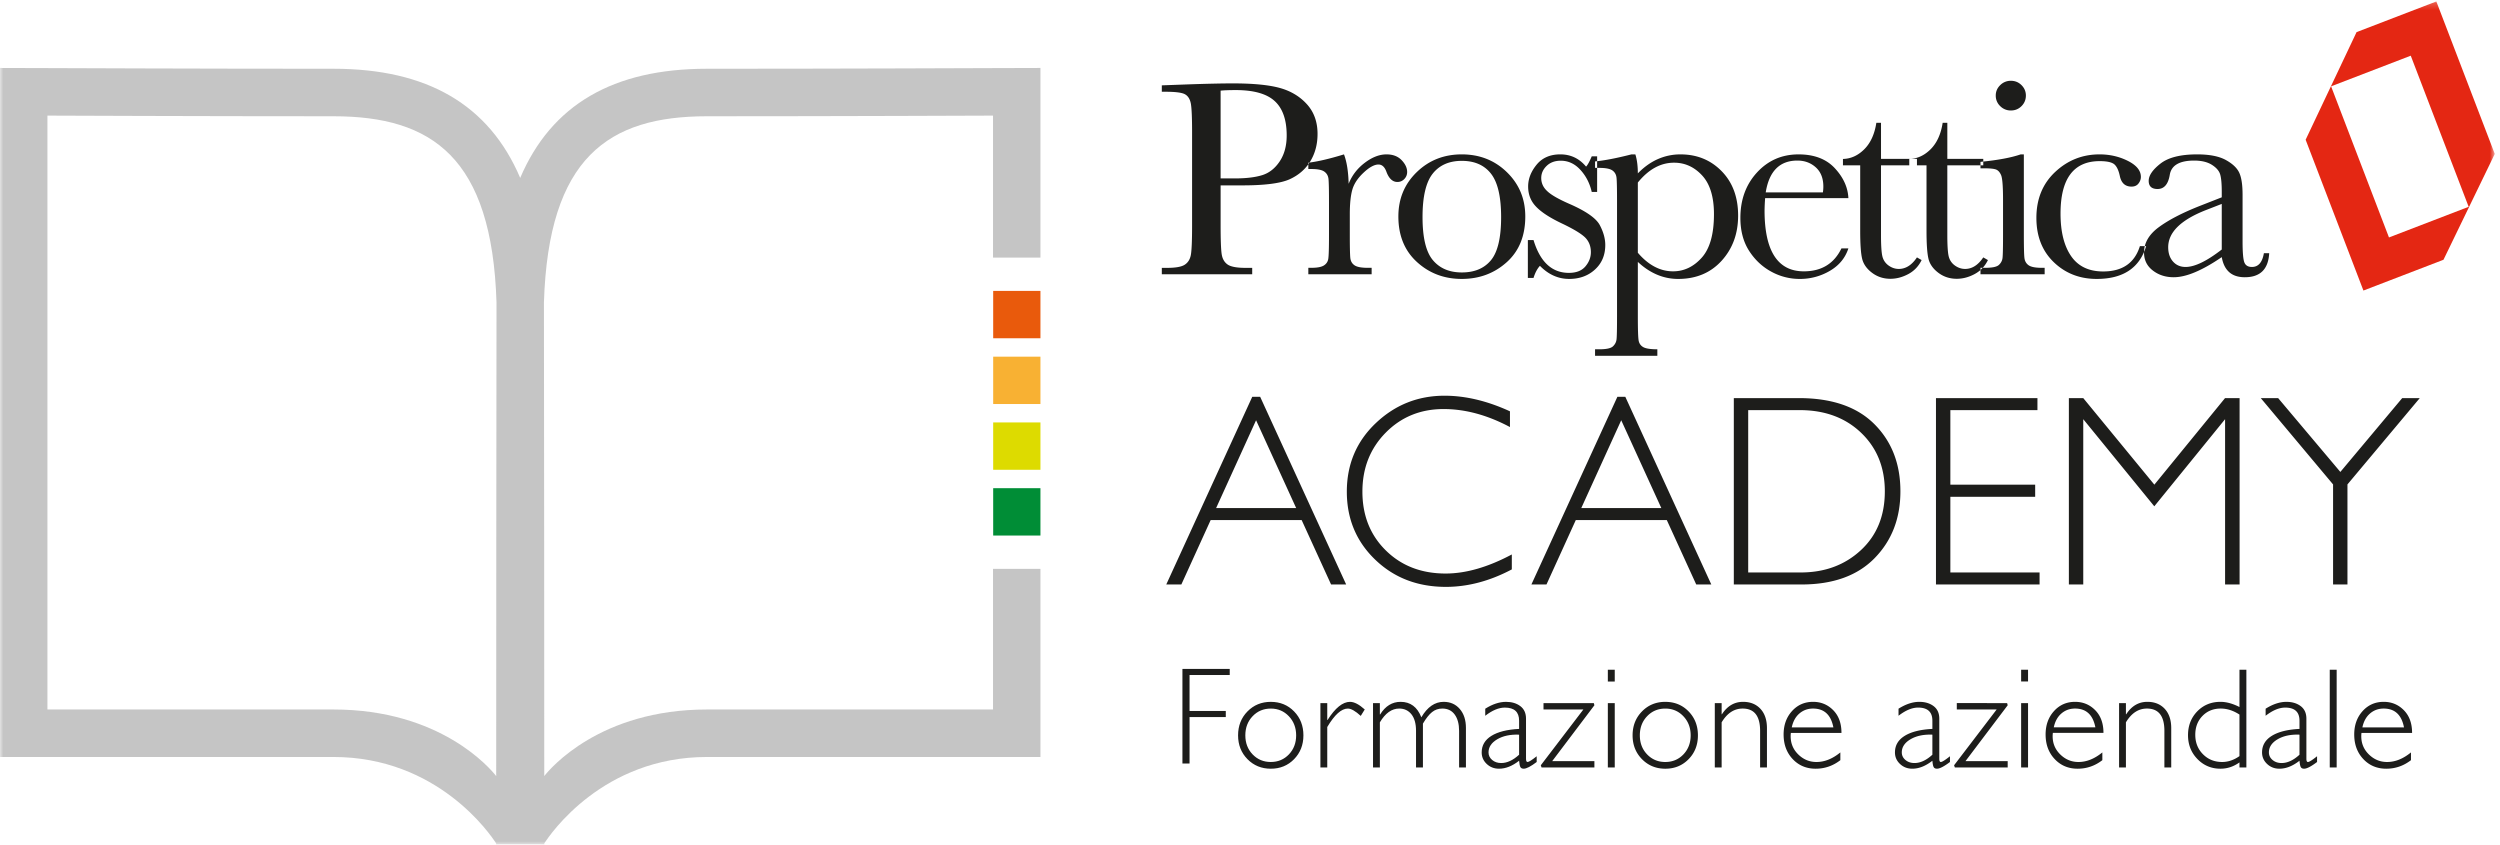 <svg height="125" width="370" xmlns="http://www.w3.org/2000/svg" xmlns:xlink="http://www.w3.org/1999/xlink"><mask id="a" fill="#fff"><path d="m0 125h369.226v-124.785h-369.226z" fill="#fff" fill-rule="evenodd"/></mask><g fill="none" fill-rule="evenodd"><g fill="#1d1d1b"><path d="m182 99v.902h-5.948v5.321h5.364v.903h-5.364v6.874h-1.052v-14z"/><path d="m188.08 112.775c1.068 0 1.96-.375 2.676-1.123.716-.75 1.074-1.689 1.074-2.82 0-1.125-.359-2.067-1.078-2.826-.72-.759-1.61-1.138-2.671-1.138-1.075 0-1.97.376-2.691 1.128-.72.752-1.081 1.697-1.081 2.836 0 1.131.36 2.07 1.08 2.82.721.748 1.617 1.123 2.692 1.123m0-8.9c1.378 0 2.526.472 3.446 1.417.919.945 1.378 2.125 1.378 3.54 0 1.407-.46 2.581-1.378 3.524-.92.941-2.068 1.413-3.446 1.413s-2.53-.472-3.456-1.413c-.926-.943-1.39-2.117-1.39-3.524 0-1.415.464-2.595 1.39-3.54s2.078-1.418 3.456-1.418m13.901 1.128-.59.952c-.79-.724-1.429-1.087-1.91-1.087-.952 0-1.966.911-3.048 2.733v5.982h-1.013v-9.521h1.013v2.504h.041c1.137-1.793 2.245-2.691 3.327-2.691.62 0 1.345.377 2.18 1.128m2.238-.942v1.678h.042c.771-1.243 1.78-1.865 3.026-1.865 1.454 0 2.476.764 3.069 2.289.895-1.525 1.997-2.289 3.306-2.289.985 0 1.78.353 2.386 1.057.606.703.909 1.64.909 2.804v5.848h-1.011v-5.403c0-1.027-.218-1.836-.651-2.426-.434-.59-1.044-.886-1.83-.886-.586 0-1.093.176-1.529.53-.434.35-.88.916-1.343 1.696v6.49h-1.022v-5.424c0-1.056-.226-1.868-.676-2.438-.451-.568-1.057-.854-1.813-.854-1.104 0-2.057.68-2.862 2.04v6.675h-1.014v-9.522h1.014zm20.607 7.639v-2.97c-1.302-.049-2.382.18-3.239.687s-1.287 1.155-1.287 1.942c0 .44.18.814.537 1.117.358.303.805.455 1.344.455.866 0 1.749-.41 2.645-1.231m2.602.227v.849c-.874.663-1.515.993-1.92.993-.235 0-.397-.078-.486-.233-.09-.155-.156-.471-.196-.947-1 .787-1.991 1.18-2.975 1.18-.718 0-1.323-.234-1.819-.704-.496-.468-.744-1.038-.744-1.706 0-1.036.478-1.853 1.436-2.448.957-.597 2.323-.942 4.102-1.03v-1.212c0-1.296-.703-1.945-2.108-1.945-.897 0-1.863.403-2.903 1.21v-1.045c1.074-.676 2.096-1.014 3.068-1.014.861 0 1.57.212 2.128.637.56.424.837 1.04.837 1.847v5.93c0 .325.076.487.227.487.193 0 .644-.284 1.353-.849m8.458-7.866.083.321-6.248 8.269h6.248v.932h-7.821l-.113-.32 6.304-8.26h-5.902v-.942z"/><path d="m237.96 113.582h1.023v-9.522h-1.023zm0-12.72h1.023v-1.74h-1.023zm8.508 11.913c1.068 0 1.96-.375 2.676-1.123.716-.75 1.074-1.689 1.074-2.82 0-1.125-.359-2.067-1.078-2.826-.72-.759-1.61-1.138-2.672-1.138-1.074 0-1.97.376-2.69 1.128-.721.752-1.081 1.697-1.081 2.836 0 1.131.36 2.07 1.08 2.82.721.748 1.617 1.123 2.691 1.123m0-8.9c1.378 0 2.526.472 3.446 1.417s1.378 2.125 1.378 3.54c0 1.407-.458 2.581-1.378 3.524-.92.941-2.068 1.413-3.446 1.413s-2.529-.472-3.455-1.413c-.926-.943-1.39-2.117-1.39-3.524 0-1.415.464-2.595 1.39-3.54s2.077-1.418 3.455-1.418m8.335.186v1.656h.041c.793-1.227 1.835-1.843 3.13-1.843 1.075 0 1.932.346 2.573 1.036.64.69.962 1.646.962 2.867v5.806h-1.014v-5.423c0-2.194-.861-3.292-2.583-3.292-1.26 0-2.296.68-3.109 2.04v6.675h-1.013v-9.522zm10.378 3.591h6.158c-.358-1.855-1.36-2.784-3.007-2.784-.778 0-1.452.244-2.02.73-.567.487-.944 1.172-1.13 2.054m7.355.819h-7.49a3.817 3.817 0 0 0 -.03.497c0 1.063.378 1.963 1.136 2.7.758.739 1.653 1.108 2.686 1.108 1.204 0 2.383-.474 3.533-1.418v1.149c-1.089.841-2.307 1.263-3.657 1.263-1.371 0-2.504-.477-3.4-1.43-.894-.95-1.341-2.163-1.341-3.631 0-1.395.413-2.548 1.239-3.463.826-.914 1.866-1.372 3.12-1.372 1.177 0 2.172.413 2.985 1.238.813.824 1.219 1.944 1.219 3.359m13.455 3.229v-2.97c-1.302-.049-2.382.18-3.239.687s-1.287 1.155-1.287 1.942c0 .44.18.814.537 1.117.358.303.805.455 1.344.455.867 0 1.749-.41 2.645-1.231m2.602.227v.849c-.874.663-1.515.993-1.92.993-.235 0-.397-.078-.486-.233-.09-.155-.156-.471-.196-.947-1 .787-1.991 1.18-2.975 1.18-.717 0-1.323-.234-1.819-.704-.496-.468-.744-1.038-.744-1.706 0-1.036.478-1.853 1.437-2.448.957-.597 2.323-.942 4.101-1.03v-1.212c0-1.296-.703-1.945-2.108-1.945-.896 0-1.863.403-2.903 1.21v-1.045c1.074-.676 2.097-1.014 3.068-1.014.861 0 1.57.212 2.129.637.558.424.836 1.04.836 1.847v5.93c0 .325.076.487.227.487.193 0 .644-.284 1.353-.849m8.459-7.866.083.321-6.248 8.269h6.248v.932h-7.821l-.113-.32 6.304-8.26h-5.902v-.942zm2.073 9.522h1.023v-9.522h-1.023zm0-12.72h1.023v-1.74h-1.023zm4.831 6.789h6.157c-.358-1.855-1.36-2.784-3.006-2.784-.778 0-1.452.244-2.02.73-.567.487-.945 1.172-1.131 2.054m7.355.819h-7.489a3.817 3.817 0 0 0 -.031.497c0 1.063.378 1.963 1.137 2.7.757.739 1.652 1.108 2.685 1.108 1.205 0 2.383-.474 3.533-1.418v1.149c-1.088.841-2.307 1.263-3.656 1.263-1.372 0-2.505-.477-3.4-1.43-.895-.95-1.342-2.163-1.342-3.631 0-1.395.413-2.548 1.24-3.463.826-.914 1.865-1.372 3.119-1.372 1.178 0 2.173.413 2.986 1.238.812.824 1.218 1.944 1.218 3.359m3.324-4.41v1.656h.042c.792-1.227 1.835-1.843 3.13-1.843 1.074 0 1.931.346 2.573 1.036.64.69.961 1.646.961 2.867v5.806h-1.013v-5.423c0-2.194-.862-3.292-2.584-3.292-1.26 0-2.296.68-3.109 2.04v6.675h-1.013v-9.522zm16.804 7.845v-6.147c-.908-.593-1.83-.891-2.768-.891-1.096 0-1.998.364-2.707 1.092s-1.064 1.659-1.064 2.79c0 1.151.378 2.111 1.137 2.876.757.767 1.704 1.15 2.841 1.15.881 0 1.735-.29 2.562-.87zm1.023-12.782v14.459h-1.022v-.746c-.868.622-1.805.933-2.81.933-1.35 0-2.488-.48-3.415-1.434-.927-.955-1.39-2.13-1.39-3.525 0-1.413.457-2.589 1.37-3.53.912-.936 2.058-1.407 3.435-1.407.874 0 1.81.257 2.81.767v-5.517zm7.86 12.576v-2.97c-1.303-.049-2.382.18-3.24.687-.857.507-1.286 1.155-1.286 1.942 0 .44.179.814.537 1.117s.805.455 1.343.455c.867 0 1.75-.41 2.646-1.231m2.601.227v.849c-.873.663-1.514.993-1.92.993-.234 0-.396-.078-.485-.233-.09-.155-.156-.471-.196-.947-1 .787-1.992 1.18-2.976 1.18-.717 0-1.322-.234-1.818-.704-.496-.468-.745-1.038-.745-1.706 0-1.036.479-1.853 1.437-2.448.957-.597 2.323-.942 4.102-1.03v-1.212c0-1.296-.704-1.945-2.109-1.945-.896 0-1.863.403-2.902 1.21v-1.045c1.074-.676 2.096-1.014 3.067-1.014.862 0 1.57.212 2.13.637.558.424.836 1.04.836 1.847v5.93c0 .325.076.487.226.487.194 0 .645-.284 1.353-.849m1.879 1.656h1.023v-14.459h-1.023zm4.83-5.931h6.158c-.358-1.855-1.36-2.784-3.007-2.784-.778 0-1.451.244-2.019.73-.567.487-.945 1.172-1.132 2.054m7.356.819h-7.49a3.817 3.817 0 0 0 -.03.497c0 1.063.378 1.963 1.137 2.7.757.739 1.652 1.108 2.685 1.108 1.204 0 2.383-.474 3.533-1.418v1.149c-1.088.841-2.307 1.263-3.657 1.263-1.371 0-2.504-.477-3.4-1.43-.894-.95-1.341-2.163-1.341-3.631 0-1.395.413-2.548 1.239-3.463.827-.914 1.866-1.372 3.12-1.372 1.178 0 2.173.413 2.985 1.238.813.824 1.219 1.944 1.219 3.359m-165.157-33.28-5.933-12.992-5.912 12.992zm-5.33-16.467 12.73 27.78h-2.232l-4.357-9.536h-13.463l-4.34 9.536h-2.233l12.728-27.78h1.169zm36.972 2.153v2.33c-3.337-1.778-6.61-2.666-9.816-2.666-3.415 0-6.273 1.165-8.571 3.494-2.3 2.33-3.45 5.24-3.45 8.728 0 3.528 1.156 6.43 3.468 8.706 2.313 2.278 5.264 3.415 8.85 3.415 2.995 0 6.26-.939 9.794-2.823v2.211c-3.258 1.725-6.51 2.587-9.754 2.587-4.194 0-7.685-1.345-10.476-4.038-2.793-2.691-4.188-6.043-4.188-10.058 0-4.04 1.425-7.417 4.276-10.129 2.851-2.71 6.248-4.067 10.19-4.067 3.1 0 6.326.77 9.677 2.31m22.4 14.314-5.933-12.992-5.911 12.992zm-5.329-16.467 12.728 27.78h-2.231l-4.356-9.536h-13.466l-4.34 9.536h-2.232l12.728-27.78h1.17zm18.189 1.975v24.028h7.765c3.561 0 6.528-1.096 8.899-3.288 2.371-2.19 3.557-5.096 3.557-8.716 0-3.54-1.17-6.43-3.508-8.668-2.339-2.237-5.368-3.356-9.086-3.356zm-2.128-1.777h9.637c4.874 0 8.597 1.283 11.165 3.85 2.57 2.567 3.854 5.883 3.854 9.95 0 3.989-1.271 7.283-3.815 9.883-2.541 2.6-6.152 3.9-10.829 3.9h-10.012v-27.584zm44.936 0v1.777h-12.889v11.037h12.553v1.796h-12.553v11.195h13.205v1.776h-15.334v-27.581zm17.304 12.809 10.46-12.809h2.154v27.582h-2.147v-24.463l-10.477 12.893-10.513-12.893v24.463h-2.129v-27.582h2.13zm39.28-12.809-10.702 12.774v14.807h-2.128v-14.807l-10.701-12.774h2.571l9.207 10.927 9.154-10.927zm-177.474-31.483v5.878c0 2.199.054 3.639.161 4.32.109.68.4 1.185.874 1.514.473.33 1.363.496 2.67.496h.97v.949h-13.377v-.949h.775c1.25 0 2.115-.151 2.596-.454.48-.302.786-.773.917-1.412.128-.64.192-2.127.192-4.464v-13.713c0-2.228-.064-3.665-.192-4.31-.13-.647-.418-1.094-.863-1.341s-1.407-.371-2.886-.371h-.54v-.948l3.663-.134c2.93-.104 5.212-.155 6.85-.155 3.015 0 5.337.226 6.968.68 1.63.455 2.964 1.261 4.006 2.417 1.041 1.156 1.562 2.616 1.562 4.378 0 1.527-.355 2.876-1.068 4.047-.71 1.17-1.728 2.058-3.057 2.664-1.33.605-3.666.908-7.01.908zm0-1.031h2.09c1.68 0 3.036-.162 4.07-.486 1.035-.324 1.896-1.003 2.586-2.038.688-1.034 1.033-2.31 1.033-3.827 0-2.316-.592-4.015-1.777-5.098-1.185-1.084-3.105-1.625-5.763-1.625-.975 0-1.722.028-2.24.083v12.991zm18.948.796c.488-1.236 1.282-2.271 2.38-3.104 1.098-.832 2.171-1.25 3.22-1.25.948 0 1.694.285 2.24.854.545.57.818 1.153.818 1.75 0 .403-.14.75-.418 1.042-.28.29-.623.437-1.025.437-.717 0-1.264-.514-1.637-1.541-.258-.694-.646-1.042-1.163-1.042-.617 0-1.357.406-2.218 1.218-.863.813-1.414 1.656-1.658 2.531-.245.874-.367 2.075-.367 3.602v3.042c0 1.82.026 2.965.076 3.437.05.471.257.833.619 1.082.361.25 1.003.375 1.929.375h.607v.959h-9.369v-.959h.453c.861 0 1.474-.115 1.84-.343.367-.228.586-.552.657-.969.072-.416.108-1.61.108-3.582v-4.812c0-1.833-.025-2.98-.075-3.447-.051-.465-.255-.826-.615-1.084-.358-.256-.996-.384-1.915-.384h-.453v-.937c1.343-.152 3.102-.563 5.277-1.23.416 1.098.646 2.55.689 4.354zm7.36 4.832c0-2.61.903-4.794 2.711-6.55 1.807-1.757 4.03-2.636 6.67-2.636 2.653 0 4.884.883 6.69 2.646 1.808 1.763 2.712 3.943 2.712 6.54 0 2.874-.918 5.134-2.754 6.778-1.837 1.646-4.053 2.469-6.648 2.469-2.598 0-4.81-.837-6.638-2.51-1.829-1.673-2.743-3.918-2.743-6.737zm3.576.103c0 3.028.509 5.148 1.529 6.364 1.02 1.215 2.448 1.821 4.286 1.821 1.881 0 3.32-.606 4.32-1.821.997-1.216 1.495-3.336 1.495-6.364 0-2.998-.494-5.136-1.485-6.415-.99-1.277-2.435-1.916-4.33-1.916-1.88 0-3.32.637-4.319 1.906-.998 1.271-1.496 3.412-1.496 6.425zm15.587 8.998v-5.603h.84c.977 3.236 2.72 4.853 5.235 4.853 1.091 0 1.906-.32 2.444-.958s.809-1.34.809-2.103c0-.89-.289-1.618-.863-2.188-.59-.568-1.73-1.256-3.424-2.062-1.782-.845-3.06-1.679-3.834-2.498-.776-.806-1.164-1.8-1.164-2.98 0-1.124.417-2.197 1.25-3.216.832-1.02 2.003-1.532 3.511-1.532 1.535 0 2.807.604 3.812 1.812.216-.208.496-.714.84-1.52h.797v5.27h-.797c-.288-1.264-.842-2.35-1.67-3.26-.825-.908-1.797-1.364-2.917-1.364-.862 0-1.559.257-2.09.77-.531.514-.797 1.11-.797 1.791 0 .75.295 1.396.883 1.938.574.556 1.673 1.187 3.295 1.895 2.442 1.068 3.935 2.11 4.48 3.124.547 1.028.82 2.013.82 2.957 0 1.486-.507 2.695-1.52 3.624-1.012.93-2.285 1.396-3.823 1.396-1.622 0-3.065-.646-4.328-1.937-.389.416-.706 1.014-.949 1.791zm15.33-18.287h.58c.246.778.367 1.716.367 2.812.92-.943 1.907-1.649 2.963-2.114a8.212 8.212 0 0 1 3.349-.698c2.441 0 4.473.83 6.096 2.49 1.622 1.658 2.434 3.85 2.434 6.57 0 2.666-.816 4.895-2.445 6.686-1.63 1.791-3.775 2.687-6.43 2.687a7.93 7.93 0 0 1 -3.134-.636c-.998-.423-1.943-1.051-2.833-1.885v8.039c0 1.971.04 3.173.119 3.604.079.43.306.753.679.968.372.214 1.07.323 2.089.323v.959h-9.219v-.96h.647c1.019 0 1.683-.141 1.992-.426.308-.285.488-.624.538-1.02.051-.395.075-1.545.075-3.448v-17.057c0-1.819-.024-2.963-.075-3.437-.05-.47-.255-.833-.614-1.082-.36-.25-.997-.375-1.916-.375h-.647v-.958c1.421-.138 3.216-.486 5.385-1.042zm.947 14.559c.776.91 1.598 1.596 2.467 2.055.869.462 1.783.695 2.747.695 1.622 0 3.037-.674 4.243-2.02 1.206-1.347 1.81-3.493 1.81-6.438 0-2.554-.582-4.463-1.745-5.726-1.165-1.264-2.55-1.895-4.158-1.895-.99 0-1.932.242-2.821.728-.891.487-1.739 1.222-2.543 2.209zm31.16-8.08h-12.32a29.408 29.408 0 0 0 -.086 1.828c0 2.993.486 5.242 1.457 6.746.973 1.504 2.423 2.256 4.351 2.256 2.62 0 4.477-1.133 5.571-3.396h1.028c-.46 1.417-1.373 2.524-2.738 3.322a8.693 8.693 0 0 1 -4.466 1.198 8.684 8.684 0 0 1 -4.238-1.094c-1.33-.728-2.419-1.76-3.268-3.092-.848-1.334-1.273-2.951-1.273-4.853 0-2.694.82-4.933 2.46-6.718 1.64-1.783 3.688-2.676 6.147-2.676 2.315 0 4.105.684 5.37 2.048 1.266 1.365 1.935 2.841 2.006 4.43zm-3.769-.855c.044-.32.065-.604.065-.854 0-1.222-.37-2.17-1.112-2.844-.741-.672-1.651-1.01-2.73-1.01-2.621 0-4.184 1.57-4.686 4.708zm13.918-4h-5.32v10.31c0 1.584.073 2.65.215 3.198.144.548.45.989.916 1.323.467.332.966.499 1.498.499 1.033 0 1.93-.569 2.691-1.708l.69.396c-.445.917-1.102 1.607-1.97 2.072-.87.465-1.75.698-2.64.698-1.033 0-1.941-.295-2.725-.886-.782-.59-1.27-1.28-1.463-2.071-.195-.792-.291-2.18-.291-4.166v-9.665h-2.552v-.946c1.174-.029 2.226-.507 3.158-1.437.931-.93 1.527-2.236 1.784-3.916h.69v5.342h5.32v.957zm9.815 0h-5.32v10.31c0 1.584.072 2.65.215 3.198.145.548.45.989.916 1.323.468.332.967.499 1.497.499 1.034 0 1.932-.569 2.692-1.708l.69.396c-.444.917-1.102 1.607-1.971 2.072-.868.465-1.748.698-2.638.698-1.034 0-1.943-.295-2.725-.886-.783-.59-1.271-1.28-1.464-2.071-.194-.792-.291-2.18-.291-4.166v-9.665h-2.552v-.946c1.174-.029 2.227-.507 3.159-1.437.93-.93 1.526-2.236 1.783-3.916h.69v5.342h5.32v.957zm6.006-1.624v11.893c0 1.82.028 2.965.086 3.437.056.471.266.833.624 1.082.359.25.998.375 1.917.375h.452v.959h-9.497v-.959h.731c1.02 0 1.683-.141 1.993-.426.308-.285.487-.626.538-1.02.05-.397.076-1.546.076-3.448v-5.165c0-2-.097-3.222-.291-3.666s-.453-.721-.776-.833c-.323-.11-.886-.167-1.69-.167h-.581v-.957c2.554-.251 4.536-.618 5.944-1.105zm-4.158-8.705c0-.598.22-1.111.658-1.541a2.18 2.18 0 0 1 1.583-.646c.616 0 1.141.216 1.572.646.43.43.646.943.646 1.54 0 .612-.215 1.132-.646 1.563-.43.43-.956.646-1.572.646a2.176 2.176 0 0 1 -1.583-.646 2.109 2.109 0 0 1 -.658-1.562zm21.333 22.285h.926c-.977 3.236-3.418 4.853-7.325 4.853-2.513 0-4.63-.826-6.346-2.478s-2.574-3.84-2.574-6.561c0-2.79.925-5.053 2.778-6.79 1.852-1.735 4.042-2.604 6.57-2.604 1.521 0 2.922.324 4.2.969s1.917 1.435 1.917 2.364c0 .348-.119.674-.356.98-.237.305-.577.457-1.023.457-.948 0-1.53-.534-1.744-1.603-.174-.806-.44-1.368-.798-1.687-.373-.32-1.099-.48-2.175-.48-1.925 0-3.371.646-4.34 1.937-.97 1.292-1.455 3.236-1.455 5.832 0 2.68.523 4.776 1.566 6.29 1.043 1.513 2.623 2.27 4.739 2.27 2.85 0 4.663-1.25 5.44-3.75zm18.35 1.041h.786c-.128 2.375-1.33 3.562-3.607 3.562-.973 0-1.743-.25-2.309-.75-.564-.5-.933-1.242-1.105-2.228-1.439.986-2.752 1.728-3.939 2.228-1.186.5-2.247.75-3.183.75-1.193 0-2.223-.334-3.085-1-.863-.665-1.295-1.548-1.295-2.646 0-1.429.723-2.679 2.168-3.748 1.447-1.07 3.442-2.11 5.989-3.123l3.345-1.312v-.834c0-1.18-.08-2.034-.237-2.562-.16-.528-.57-1-1.231-1.416-.663-.417-1.535-.625-2.614-.625-2.16 0-3.364.694-3.607 2.083-.23 1.416-.833 2.124-1.81 2.124-.875 0-1.314-.402-1.314-1.208 0-.79.582-1.642 1.744-2.552 1.164-.908 2.973-1.364 5.428-1.364 1.824 0 3.24.279 4.244.833 1.005.555 1.669 1.188 1.992 1.897.324.707.485 1.791.485 3.248v6.894c0 1.611.087 2.646.26 3.102.173.459.547.688 1.124.688.95 0 1.541-.68 1.772-2.041zm-6.235-7.29-2.354.917c-3.715 1.459-5.572 3.291-5.572 5.498 0 .875.237 1.58.712 2.115.476.534 1.094.801 1.858.801.676 0 1.462-.215 2.353-.645.893-.43 1.894-1.076 3.003-1.937z" mask="url(#a)"/></g><path d="m369.226 22.781-8.648-22.566-11.807 4.54-7.537 15.927 8.553 22.319 11.848-4.556 7.59-15.664zm-3.864 7.826-11.794 4.535-8.567-22.364 11.791-4.535z" fill="#e42713" mask="url(#a)"/><path d="m73.436 114.857c-.885-1.128-8.241-9.853-24.092-9.853h-42.324v-87.895s22.657.098 42.353.098c14.576 0 23.44 6.105 24.111 27.555-.027.879-.047 70.095-.047 70.095zm73.532-30.667v20.814h-42.325c-15.852 0-23.207 8.725-24.092 9.853 0 0-.021-69.217-.048-70.096.671-21.45 9.536-27.554 24.111-27.554 19.696 0 42.354-.098 42.354-.098v21.015h7.018v-28.066l-7.039.021c-.335.001-22.872.097-42.333.097-13.853 0-23.003 5.322-27.622 16.156-4.618-10.835-13.766-16.156-27.62-16.156-19.46 0-41.998-.096-42.332-.097l-7.04-.02v101.975h49.343c15.422 0 23.195 11.395 24.092 12.794v.17c0 .006 1.787 0 3.557-.01 1.772.01 3.56.016 3.56.01v-.17c.897-1.4 8.67-12.794 24.09-12.794h49.344v-27.844z" fill="#c5c5c5" mask="url(#a)"/><path d="m146.991 50.062h6.995v-7.008h-6.995z" fill="#e95a0c" mask="url(#a)"/><path d="m146.991 59.795h6.995v-7.008h-6.995z" fill="#f8b133" mask="url(#a)"/><path d="m146.991 69.527h6.995v-7.007h-6.995z" fill="#dddb00" mask="url(#a)"/><path d="m146.991 79.26h6.995v-7.008h-6.995z" fill="#008d36" mask="url(#a)"/></g></svg>